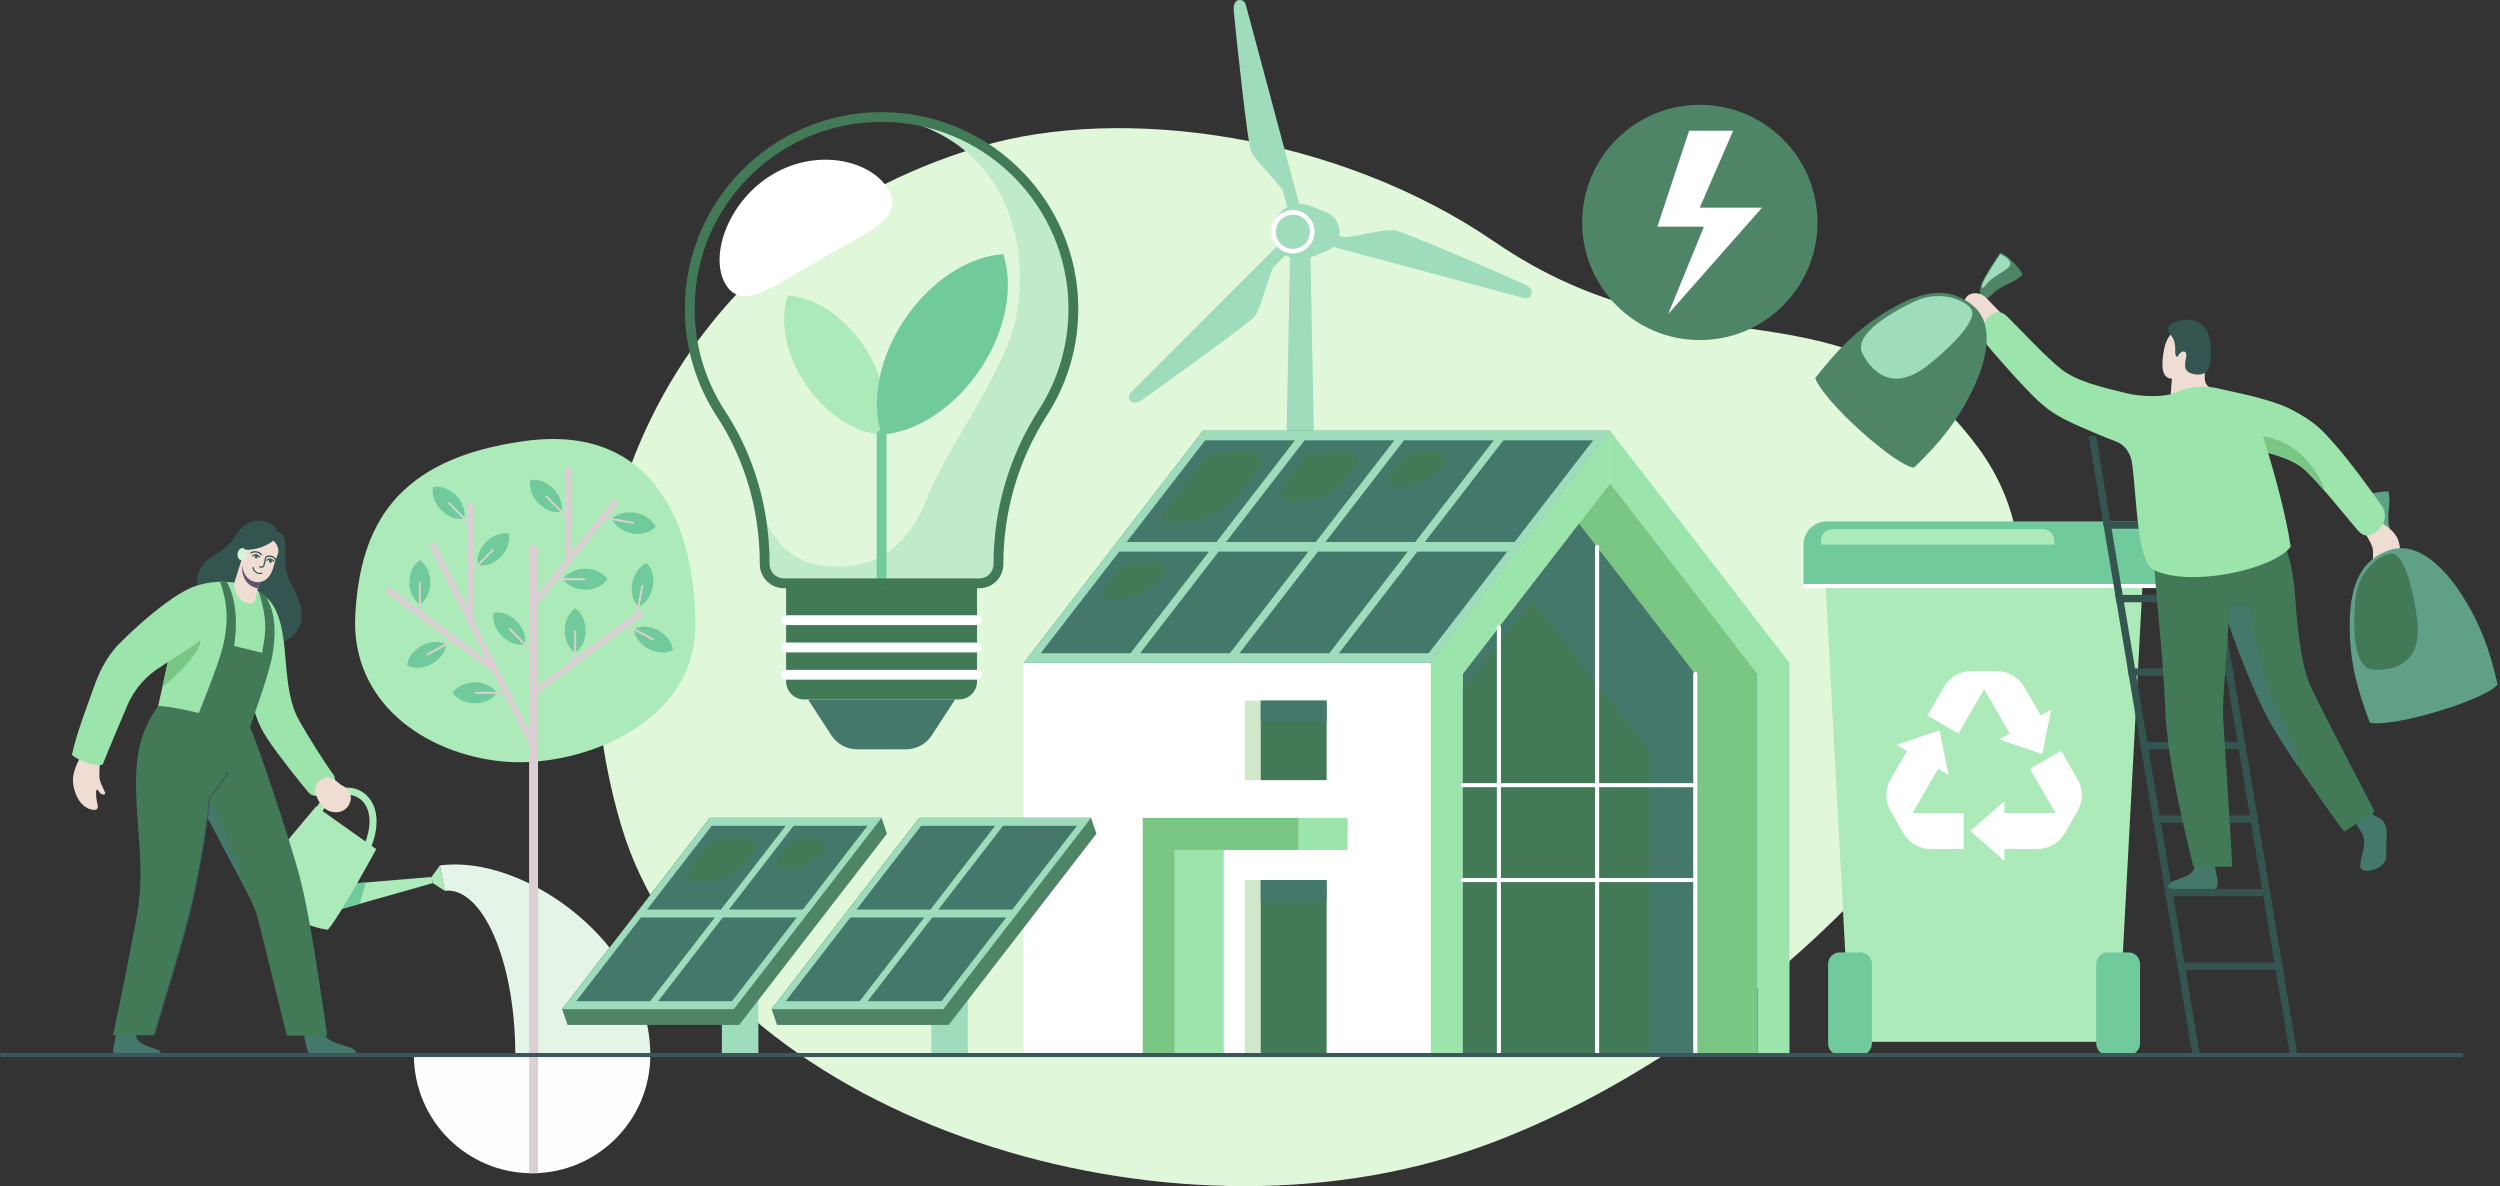 <svg width="744" height="353" viewBox="0 0 744 353" fill="none" xmlns="http://www.w3.org/2000/svg">
<rect x="0" y="0" width="744" height="353" fill="#333333" stroke="none"/>
<g clip-path="url(#clip0_1559_22103)">
<path d="M588.575 133.053C639.85 202.068 524.475 316.443 430.8 344.533C337.12 372.628 209.69 328.438 184.955 245.963C160.225 163.493 197.75 71.798 291.43 43.703C334.115 30.903 398.28 40.103 444.735 71.928C505.015 113.228 549.76 80.803 588.575 133.048V133.053Z" fill="#E1F7DA"/>
<path d="M630.354 310.043H550.564L543.319 174.398H637.599L630.354 310.043Z" fill="#ADEAB9"/>
<path d="M543.624 155.174H637.294C641.099 155.174 644.189 158.264 644.189 162.069V174.399H536.734V162.069C536.734 158.264 539.824 155.174 543.629 155.174H543.624Z" fill="#70CA9C"/>
<path d="M569.159 241.979L576.774 228.789L579.864 230.574L577.224 217.334L564.439 221.664L567.529 223.449L562.614 231.964C560.944 234.859 560.944 238.419 562.614 241.314L566.464 247.984C568.134 250.879 571.219 252.659 574.559 252.659H584.394V241.979H569.164H569.159Z" fill="white"/>
<path d="M618.304 231.964L613.389 223.449L604.139 228.789L611.754 241.979H596.524V238.414L586.379 247.319L596.524 256.224V252.659H606.359C609.699 252.659 612.784 250.879 614.454 247.984L618.304 241.314C619.974 238.419 619.974 234.859 618.304 231.964Z" fill="white"/>
<path d="M607.324 212.944L602.409 204.429C600.739 201.534 597.654 199.754 594.314 199.754H586.614C583.274 199.754 580.189 201.534 578.519 204.429L573.604 212.944L582.854 218.284L590.469 205.094L598.084 218.284L594.994 220.069L607.779 224.399L610.419 211.159L607.329 212.944H607.324Z" fill="white"/>
<path d="M545.36 157.473H607.905C609.81 157.473 611.35 159.018 611.35 160.918V162.068H541.91V160.918C541.91 159.013 543.455 157.473 545.355 157.473H545.36Z" fill="#ADEAB9"/>
<path d="M553.639 283.443H547.484C545.581 283.443 544.039 284.986 544.039 286.888V310.538C544.039 312.441 545.581 313.983 547.484 313.983H553.639C555.542 313.983 557.084 312.441 557.084 310.538V286.888C557.084 284.986 555.542 283.443 553.639 283.443Z" fill="#70CA9C"/>
<path d="M633.43 283.443H627.275C625.372 283.443 623.83 284.986 623.83 286.888V310.538C623.83 312.441 625.372 313.983 627.275 313.983H633.43C635.333 313.983 636.875 312.441 636.875 310.538V286.888C636.875 284.986 635.333 283.443 633.43 283.443Z" fill="#70CA9C"/>
<path d="M644.185 173.793H536.729V175.008H644.185V173.793Z" fill="white"/>
<path d="M683.714 313.983H681.494L677.244 288.613L676.874 286.423L655.234 157.358L654.869 155.173L650.619 129.803H652.834L657.089 155.173L657.449 157.358L679.089 286.423L679.459 288.613L683.714 313.983Z" fill="#345450"/>
<path d="M654.68 313.983H652.465L648.215 288.613L647.845 286.423L626.205 157.358L625.84 155.173L621.59 129.803H623.805L628.055 155.173L628.42 157.358L650.06 286.423L650.43 288.613L654.68 313.983Z" fill="#345450"/>
<path d="M679.46 288.612H648.215L647.845 286.422H679.09L679.46 288.612Z" fill="#345450"/>
<path d="M675.79 266.737H644.545L644.18 264.547H675.425L675.79 266.737Z" fill="#345450"/>
<path d="M672.125 244.862H640.875L640.51 242.672H671.755L672.125 244.862Z" fill="#345450"/>
<path d="M668.455 222.982H637.21L636.845 220.797H668.09L668.455 222.982Z" fill="#345450"/>
<path d="M664.79 201.107H633.54L633.175 198.922H664.42L664.79 201.107Z" fill="#345450"/>
<path d="M661.12 179.232H629.875L629.51 177.047H660.755L661.12 179.232Z" fill="#345450"/>
<path d="M657.45 157.357H626.205L625.84 155.172H657.09L657.45 157.357Z" fill="#345450"/>
<path d="M593 87.473C595.69 84.653 599.8 84.143 601.99 81.663C600.37 78.978 597.385 75.978 595.245 75.193C593.75 77.373 590.51 82.383 589.71 84.358C589.16 85.713 589.005 87.433 589.84 88.338C590.77 89.343 591.905 88.618 593 87.468V87.473Z" fill="#4E8567"/>
<path d="M593.17 82.728C590.755 84.473 590.32 86.268 589.825 85.448C589.33 84.628 593.48 78.248 595.295 75.613C596.53 76.138 598.2 77.243 598.295 78.363C598.415 79.763 595.76 80.858 593.17 82.733V82.728Z" fill="#9FDCBC"/>
<path d="M711.105 156.938C710.08 153.178 711.765 149.393 710.775 146.238C707.64 146.238 703.53 147.243 701.75 148.673C702.84 151.078 705.46 156.443 706.74 158.148C707.615 159.318 709.005 160.338 710.215 160.093C711.555 159.818 711.52 158.468 711.105 156.938Z" fill="#60A087"/>
<path d="M707.13 154.344C707.38 157.314 708.685 158.614 707.73 158.614C706.775 158.614 703.45 151.764 702.135 148.849C703.225 148.064 705.03 147.204 706.04 147.699C707.3 148.319 706.87 151.159 707.135 154.344H707.13Z" fill="#427A58"/>
<path d="M710.04 245.968C710.515 247.373 710.21 249.693 710.15 251.548C710.095 253.303 710.3 254.473 709.925 255.863C709.245 258.383 704.09 260.223 702.625 258.493C701.52 257.188 704.78 251.333 703.07 248.258C702.695 247.578 699.505 242.268 697.83 240.038C695.72 237.223 701.05 234.138 702.785 236.848C704.48 239.488 704.82 241.098 706.245 242.378C707.515 243.523 709.085 243.138 710.035 245.968H710.04Z" fill="#44786A"/>
<path d="M683.695 185.433C684.135 189.258 684.955 198.223 687.605 204.143C689.995 209.478 702.55 233.503 706.68 241.538C704.67 242.948 699.725 246.208 697.655 247.493C695.59 245.013 679.395 222.143 675.025 213.938C670.4 205.253 664.88 190.568 663.24 185.473C661.835 181.093 655.795 167.418 656.075 164.733C659.47 161.603 673.595 157.488 676.995 157.488C683.36 165.528 682.74 177.198 683.69 185.433H683.695Z" fill="#427A58"/>
<path d="M683.625 227.718C680.05 222.343 676.715 217.108 675.025 213.933C670.4 205.248 664.875 190.563 663.24 185.468C662.255 182.388 658.975 174.718 657.215 169.498C658.99 165.613 668.015 173.813 669.105 179.313C670.41 185.888 672.775 198.028 675.5 205.703C677.965 212.658 685.99 226.323 683.625 227.713V227.718Z" fill="#44786A"/>
<path d="M713.666 160.597C712.796 158.327 709.936 156.197 708.546 155.472C706.481 154.397 703.181 157.782 704.416 159.657C704.866 160.342 705.711 161.817 706.066 163.072C706.396 164.247 706.036 167.217 706.246 167.462C706.406 167.647 707.106 167.547 707.391 167.082C707.621 166.707 707.721 165.937 707.821 165.637C707.991 165.132 708.256 165.412 708.376 165.627C708.861 166.482 709.236 167.647 709.446 169.072C709.606 170.152 710.466 170.112 711.231 169.677C714.866 167.622 714.566 162.932 713.666 160.592V160.597Z" fill="#EFDCD3"/>
<path d="M658.705 264.549H647.47C644.01 264.549 645.15 262.949 646.985 262.129C648.6 261.414 650.915 260.989 652.365 259.529C653.46 258.429 653.85 254.804 653.905 252.949C653.94 251.659 658.55 252.039 658.505 253.504C658.44 255.759 660.03 260.869 659.97 262.924C659.94 264.024 659.735 264.544 658.7 264.544L658.705 264.549Z" fill="#44786A"/>
<path d="M674.67 157.482C681.23 172.422 672.105 178.527 669.645 180.387H663.495C662.97 192.677 661.335 207.472 661.59 213.032C661.98 221.632 663.95 248.252 664.28 257.927H652.76C650.895 250.142 644.965 227.352 644.355 210.592C643.75 193.877 641.12 174.202 640.995 164.837C644.505 164.172 666.535 157.887 674.67 157.487V157.482Z" fill="#427A58"/>
<path d="M657.16 105.524C656.725 110.004 650.09 112.729 646.555 112.729C643.02 112.729 643.195 108.244 644.055 103.824C645.035 98.799 648.63 96.715 652.15 97.12C656.505 97.62 657.605 100.929 657.16 105.524Z" fill="#EFDCD3"/>
<path d="M657.175 114.954C659.8 116.739 645.88 121.349 645.955 118.744C646.02 116.399 646.265 114.034 646.545 110.664C646.835 107.204 656.925 102.694 656.815 105.709C656.69 109.054 655.1 113.544 657.175 114.954Z" fill="#EFDCD3"/>
<path d="M657.99 103.888C657.99 107.933 657.99 111.478 654.13 111.478C652.85 111.478 651.595 111.123 650.73 110.228C649.805 109.268 650.59 106.563 650.65 105.818C650.79 104.043 648.825 104.238 648.045 106.228C647.155 106.073 647.36 104.458 647.36 103.738C647.345 100.158 645.475 99.648 645.235 98.268C644.845 96.023 648.755 95.013 651.26 95.163C656.495 95.473 657.995 99.843 657.995 103.888H657.99Z" fill="#345450"/>
<path d="M591.215 88.758C589.47 86.853 586.68 86.863 585.37 88.208C584.13 89.483 584.08 92.133 585.8 94.063C587.52 95.993 589.62 98.558 591.97 100.658C595.38 103.708 600.145 98.193 597.305 95.093C595.44 93.058 592.81 90.498 591.215 88.758Z" fill="#EFDCD3"/>
<path d="M708.861 150.583C706.711 147.408 699.136 137.078 694.971 132.388C691.031 127.958 689.116 125.668 682.006 121.913C678.286 119.948 671.606 118.088 665.256 116.758C661.316 115.933 658.426 115.013 655.876 115.088C651.906 115.208 650.621 115.583 646.926 117.028C643.786 118.258 637.066 118.073 632.831 117.028C625.281 115.158 618.131 113.553 613.476 109.903C608.741 106.188 600.651 97.418 597.521 94.378C595.831 92.738 594.536 92.353 592.421 93.793C590.086 95.378 588.521 99.203 590.836 102.058C593.246 105.038 601.681 114.683 606.236 118.993C610.541 123.073 614.091 124.888 621.501 128.028C624.361 129.238 627.056 130.433 629.626 131.343C632.426 132.333 634.101 134.928 634.506 137.873C635.981 148.683 635.946 167.073 640.886 169.563C651.511 174.913 676.361 169.613 681.706 162.713C680.481 154.288 677.596 143.578 675.016 134.768C679.461 136.013 683.326 137.393 686.146 140.023C690.546 144.128 698.691 154.373 701.546 157.668C703.086 159.448 704.346 159.938 706.581 158.688C709.041 157.308 710.931 153.633 708.871 150.588L708.861 150.583Z" fill="#9BE5AD"/>
<path d="M680.46 132.153C677.705 130.798 675.17 129.948 673.465 129.873C673.975 131.373 674.495 133.018 675.005 134.773C679.45 136.018 683.315 137.393 686.135 140.023C687.65 141.433 689.605 143.573 691.64 145.903C691.635 143.453 686.54 135.148 680.46 132.153Z" fill="#7AC683"/>
<path d="M587.07 115.972C582.81 124.817 577.44 131.722 569.585 139.162C564.33 138.817 542.87 119.777 540.205 112.507C546.7 104.352 552.15 98.277 562.1 92.307C572.855 85.852 580.735 85.507 587.28 91.057C592.685 95.642 592.515 104.677 587.07 115.977V115.972Z" fill="#4E8567"/>
<path d="M573.295 109.043C564.53 115.778 558.056 112.348 554.316 105.373C551.236 99.633 562.916 92.923 569.811 89.693C577.026 86.313 584.446 88.963 586.581 91.923C588.976 95.238 579.61 104.183 573.295 109.038V109.043Z" fill="#9FDCBC"/>
<path d="M732.44 176.739C737.81 184.959 740.95 193.119 743.265 203.689C740.255 208.009 712.865 216.549 705.265 215.074C701.64 205.299 699.25 197.494 699.28 185.889C699.31 173.344 703.08 166.419 711.215 163.684C717.935 161.424 725.58 166.239 732.44 176.739Z" fill="#60A087"/>
<path d="M719.395 184.957C720.635 195.942 714.35 199.712 706.45 199.312C699.945 198.982 700.23 185.517 701.03 177.947C701.865 170.022 707.965 165.042 711.605 164.737C715.68 164.397 718.505 177.037 719.395 184.957Z" fill="#427A58"/>
<path fill-rule="evenodd" clip-rule="evenodd" d="M453.6 84.604C442.505 79.554 419.045 69.589 415.61 68.669C412.44 67.819 404.75 70.329 400.155 70.604L398.525 70.169C398.6 69.779 398.64 69.379 398.64 68.969C398.64 66.334 397.015 64.084 394.71 63.159C393.99 62.874 391.055 61.769 390.325 61.444C389.295 60.979 388.155 60.724 386.955 60.724C386.85 60.724 386.75 60.734 386.645 60.739L370.735 1.359C370.47 0.379 369.47 -0.201 368.49 0.064C367.45 0.344 366.99 1.534 367.175 3.434C368.35 15.569 371.185 40.874 372.105 44.304C372.955 47.474 379.24 52.869 381.775 56.719L383.105 61.679C380.495 63.064 378.71 65.804 378.71 68.964C378.71 70.574 379.18 72.074 379.98 73.344L336.515 116.814C335.8 117.529 335.8 118.689 336.515 119.404C337.275 120.164 338.535 119.969 340.09 118.859C350.01 111.774 370.52 97.024 373.035 94.514C375.355 92.194 376.875 83.699 378.935 79.574L382.57 75.939C382.985 76.199 383.42 76.424 383.88 76.609L379.44 313.979H394.46L390.02 76.609C390.305 76.494 394.05 75.044 394.79 74.734C395.505 74.434 396.155 74.004 396.705 73.474L453.605 88.719C454.58 88.979 455.585 88.399 455.85 87.424C456.13 86.384 455.325 85.389 453.59 84.599L453.6 84.604Z" fill="#9FDCBC"/>
<path d="M384.764 75.419C381.209 75.419 378.314 72.525 378.314 68.969C378.314 65.415 381.209 62.52 384.764 62.52C388.319 62.52 391.214 65.415 391.214 68.969C391.214 72.525 388.319 75.419 384.764 75.419ZM384.764 63.88C381.959 63.88 379.674 66.165 379.674 68.969C379.674 71.775 381.959 74.059 384.764 74.059C387.569 74.059 389.854 71.775 389.854 68.969C389.854 66.165 387.569 63.88 384.764 63.88Z" fill="white"/>
<path d="M425.81 197.277H304.63V313.982H425.81V197.277Z" fill="white"/>
<path d="M479.185 128.184H358.005L304.63 197.279H425.815L479.185 128.184Z" fill="#44786A"/>
<path d="M479.185 128.184H358.005L304.63 197.279H425.81L428.02 194.414L479.18 128.184H479.185ZM474.11 131.049L450.74 161.299H424.025L447.395 131.049H474.11ZM444.53 131.049L421.16 161.299H394.445L417.815 131.049H444.53ZM414.95 131.049L391.58 161.299H364.865L388.235 131.049H414.95ZM385.37 131.049L362 161.299H335.285L358.655 131.049H385.37ZM309.705 194.414L333.075 164.164H359.79L336.42 194.414H309.705ZM339.285 194.414L362.655 164.164H389.37L366 194.414H339.285ZM368.865 194.414L392.235 164.164H418.95L395.58 194.414H368.865ZM398.445 194.414L421.815 164.164H448.53L425.16 194.414H398.445Z" fill="#9FDCBC"/>
<path d="M370.435 313.984H375.195V261.899H370.435V313.984Z" fill="#CEE8C9"/>
<path d="M394.795 261.898H375.195V313.983H394.795V261.898Z" fill="#427A58"/>
<path d="M349.62 313.984H364.18V252.949H349.62V313.984Z" fill="#9BE5AD"/>
<path d="M386.49 252.949H401.05V243.404H386.49V252.949Z" fill="#9BE5AD"/>
<path d="M349.62 243.402H340.075V313.982H349.62V252.947H386.495V243.402H349.62Z" fill="#7AC683"/>
<path d="M479.184 128.184L425.814 197.274V313.984H435.359V200.534L479.184 143.799V128.184Z" fill="#9BE5AD"/>
<path d="M479.186 128.184L532.561 197.274V313.984H523.011V200.534L479.186 143.799V128.184Z" fill="#9BE5AD"/>
<path d="M479.186 143.797L469.936 155.772L504.511 200.532V313.982H523.011V200.532L479.186 143.797Z" fill="#7AC683"/>
<path d="M504.509 200.533L469.934 155.773L435.359 200.533V313.983H504.509V200.533Z" fill="#44786A"/>
<path d="M490.639 223.308V313.983H435.359V205.353L456.064 178.543L490.639 223.308Z" fill="#427A58"/>
<path d="M370.435 232.166H375.195V208.501H370.435V232.166Z" fill="#CEE8C9"/>
<path d="M394.795 208.506H375.195V232.171H394.795V208.506Z" fill="#427A58"/>
<path d="M394.795 208.506H375.195V214.781H394.795V208.506Z" fill="#44786A"/>
<path d="M394.795 261.898H375.195V268.173H394.795V261.898Z" fill="#44786A"/>
<path d="M446.075 314.588C445.74 314.588 445.465 314.318 445.465 313.978V186.653C445.465 186.318 445.735 186.043 446.075 186.043C446.415 186.043 446.685 186.313 446.685 186.653V313.978C446.685 314.313 446.415 314.588 446.075 314.588Z" fill="white"/>
<path d="M475.296 314.587C474.961 314.587 474.686 314.317 474.686 313.977V162.727C474.686 162.392 474.956 162.117 475.296 162.117C475.636 162.117 475.906 162.387 475.906 162.727V313.977C475.906 314.312 475.636 314.587 475.296 314.587Z" fill="white"/>
<path d="M504.51 314.588C504.175 314.588 503.9 314.318 503.9 313.978V200.528C503.9 200.193 504.17 199.918 504.51 199.918C504.85 199.918 505.12 200.188 505.12 200.528V313.978C505.12 314.313 504.85 314.588 504.51 314.588Z" fill="white"/>
<path d="M504.51 262.509H435.355C435.02 262.509 434.745 262.239 434.745 261.899C434.745 261.559 435.015 261.289 435.355 261.289H504.51C504.845 261.289 505.12 261.559 505.12 261.899C505.12 262.239 504.85 262.509 504.51 262.509Z" fill="white"/>
<path d="M504.51 234.273H435.355C435.02 234.273 434.745 234.003 434.745 233.663C434.745 233.323 435.015 233.053 435.355 233.053H504.51C504.845 233.053 505.12 233.323 505.12 233.663C505.12 234.003 504.85 234.273 504.51 234.273Z" fill="white"/>
<path d="M347.845 155.464H350.215C357.94 155.464 365.23 151.884 369.955 145.769L374.635 139.714C376.345 137.499 374.765 134.289 371.97 134.289H363.795C361.48 134.289 359.295 135.364 357.875 137.194L346.26 152.229C345.24 153.549 346.18 155.459 347.845 155.459V155.464Z" fill="#427A58"/>
<path d="M384.08 149.214H386.66C392.255 149.214 397.535 146.634 400.975 142.224L403.605 138.914C405.07 137.034 403.73 134.289 401.345 134.289H393.4C391.065 134.289 388.86 135.364 387.425 137.209L381.745 144.434C380.23 146.379 381.615 149.214 384.08 149.214Z" fill="#427A58"/>
<path d="M415.585 144.879H416.49C421.32 144.879 425.895 142.719 428.96 138.994L429.33 138.544C430.725 136.849 429.52 134.289 427.325 134.289H423.015C420.65 134.289 418.41 135.344 416.91 137.169L413.76 140.999C412.485 142.544 413.585 144.874 415.59 144.874L415.585 144.879Z" fill="#427A58"/>
<path d="M330.095 178.522H330.87C336.885 178.522 342.56 175.737 346.24 170.977L346.535 170.562C347.53 169.272 346.61 167.402 344.985 167.402H337.585C335.665 167.402 333.85 168.292 332.68 169.812L328.495 175.257C327.465 176.587 328.415 178.522 330.1 178.522H330.095Z" fill="#427A58"/>
<path d="M505.869 101.204C525.205 101.204 540.879 85.529 540.879 66.194C540.879 46.858 525.205 31.184 505.869 31.184C486.534 31.184 470.859 46.858 470.859 66.194C470.859 85.529 486.534 101.204 505.869 101.204Z" fill="#4E8567"/>
<path d="M505.845 61.797L515.785 38.902H502.685L493.24 67.447H507.095L496.445 93.487L524.38 61.797H505.845Z" fill="white"/>
<path d="M158.355 349.154C177.78 349.154 193.525 333.409 193.525 313.984H123.18C123.18 333.409 138.925 349.154 158.35 349.154H158.355Z" fill="#FEFEFF"/>
<path d="M128.78 262.817L97.085 271.787L103.015 263.107L128.435 260.982L128.78 262.817Z" fill="#ADEAB9"/>
<path d="M128.781 262.819L128.436 260.984L130.896 257.574L132.326 265.089L128.781 262.819Z" fill="#ADEAB9"/>
<path d="M108.84 262.623L103.015 263.108L97.085 271.788L107.1 268.953L108.84 262.623Z" fill="#70CA9C"/>
<path d="M89.779 183.341C89.579 189.031 84.389 192.771 78.409 190.926C71.124 188.676 70.74 179.586 73.144 173.921C74.594 170.496 77.46 168.156 77.225 165.166C76.975 162.046 78.975 157.481 81.934 158.006C86.559 158.831 84.184 164.996 85.23 169.906C86.264 174.776 89.975 177.866 89.779 183.341Z" fill="#345450"/>
<path d="M72.116 168.233C71.066 171.858 70.651 173.298 69.756 176.393C68.456 180.898 63.946 182.768 61.426 181.108C58.516 179.188 57.696 172.793 59.731 168.993C61.896 164.953 66.941 164.653 69.871 159.783C72.806 154.903 76.376 154.523 79.001 155.198C84.341 156.573 82.661 161.423 80.506 162.768C78.071 164.288 73.341 163.988 72.116 168.228V168.233Z" fill="#345450"/>
<path d="M97.581 276.697C89.181 275.622 79.271 269.237 76.846 260.982C81.351 255.012 94.071 239.992 94.071 239.992L111.971 252.707C111.971 252.707 101.281 272.442 97.576 276.697H97.581Z" fill="#ADEAB9"/>
<path d="M110.065 253.003L108.145 252.078C109.76 248.388 110.315 244.973 109.755 242.208C109.295 239.938 108.08 238.183 106.34 237.258C103.16 235.573 98.395 236.778 95.44 242.333L93.59 241.263C97.165 234.528 103.17 233.198 107.26 235.358C109.6 236.598 111.22 238.898 111.815 241.833C112.465 245.043 111.865 248.903 110.07 253.003H110.065Z" fill="#ADEAB9"/>
<path d="M96.451 307.889C97.751 310.354 103.266 311.299 104.651 311.904C106.056 312.514 106.701 313.989 104.821 313.984C104.206 313.984 95.431 313.984 93.346 313.984C92.456 313.984 91.566 312.969 91.411 312.309C90.851 309.954 90.356 308.179 90.281 306.259C90.221 304.719 92.206 303.304 94.176 304.789C95.431 305.739 96.101 307.234 96.446 307.889H96.451Z" fill="#44786A"/>
<path d="M74.45 216.497C76.625 221.197 84.995 246.217 88.53 258.522C92.275 271.552 95.105 293.202 97.395 308.222H85.395C82.845 298.267 77.815 277.312 76.475 272.417C75.32 268.177 69.26 257.627 65.475 250.297C60.91 241.447 55.295 232.802 55.5 222.537C55.75 209.967 68.99 213.222 74.445 216.497H74.45Z" fill="#427A58"/>
<path d="M73.304 265.128C70.934 260.428 67.784 254.763 65.479 250.298C62.369 244.273 58.774 238.343 56.859 231.928C60.759 233.363 63.779 240.253 65.814 245.028C67.044 247.903 70.354 256.643 73.299 265.123L73.304 265.128Z" fill="#44786A"/>
<path d="M84.515 191.337C85.365 198.497 85.285 207.822 89.01 214.407C91.77 219.282 96.695 227.127 99.115 230.372C101.775 233.937 94.61 239.162 91.775 235.782C89.475 233.042 82.83 224.782 79.605 219.902C76.56 215.292 75.15 210.962 74.14 203.647C73.225 197.012 74.29 187.832 74.99 185.062C75.595 182.682 77.09 176.157 78.85 177.467C81.31 179.297 83.525 183.067 84.51 191.337H84.515Z" fill="#9BE5AD"/>
<path d="M74.04 217.039C68.36 216.449 53.54 213.419 47.04 210.264C48.91 202.364 51.065 190.104 54.075 181.909C56.33 175.769 57.99 173.979 62.515 173.374C68.685 172.549 77.195 173.704 79.94 179.569C81.61 183.134 82 188.979 80.6 195.674C78.74 204.564 74.555 214.404 74.035 217.039H74.04Z" fill="#9BE5AD"/>
<path d="M40.575 308.464C40.816 310.929 45.925 311.874 47.056 312.479C48.196 313.089 48.225 313.994 46.35 313.984C45.736 313.984 36.961 313.984 34.876 313.984C33.986 313.984 33.531 312.969 33.66 312.309C34.115 309.954 34.38 308.179 35.126 306.259C35.725 304.719 38.321 303.304 39.651 304.789C40.501 305.739 40.516 307.804 40.581 308.459L40.575 308.464Z" fill="#44786A"/>
<path d="M79.195 177.677C78.565 177.227 76.63 174.942 77.195 176.767C79.94 185.652 78.855 189.467 77.88 194.892C78.78 195.127 80.025 195.422 80.93 195.637C82.095 189.597 82.285 182.727 79.195 177.677Z" fill="#427A58"/>
<path d="M21.705 232.544C21.56 229.779 23.28 226.279 24.245 224.904C25.685 222.864 30.09 224.964 29.745 227.479C29.62 228.394 29.46 230.314 29.655 231.794C29.84 233.174 31.425 235.824 31.34 236.174C31.275 236.439 30.67 236.604 30.135 236.279C29.745 236.039 29.38 235.439 29.17 235.174C28.81 234.719 28.635 235.224 28.615 235.499C28.53 236.609 28.67 237.999 29.065 239.584C29.365 240.789 28.565 241.124 27.69 241.009C23.525 240.459 21.855 235.399 21.705 232.549V232.544Z" fill="#EFDCD3"/>
<path d="M66.546 191.518C65.32 197.448 58.31 214.273 58.31 214.273C63.571 215.748 70.165 216.888 74.191 217.298C74.865 214.458 79.981 201.213 81.05 195.053C77.486 194.063 70.165 192.408 66.54 191.518H66.546Z" fill="#427A58"/>
<path d="M48.35 204.404C49.025 201.264 49.745 197.849 50.53 194.469C55.105 191.644 58.89 189.449 59.44 190.289C60.83 192.409 53.905 200.134 48.35 204.404Z" fill="#7AC683"/>
<path d="M46.42 199.373C41.895 202.538 39.245 206.728 37.83 210.088C35.425 215.798 32.025 223.728 30.57 227.513C28.425 228.218 23.11 226.393 21.415 224.628C22.53 219.023 25.79 210.543 28.105 204.033C29.05 201.383 31.22 195.898 35.38 191.668C42.495 184.433 57.475 171.518 62.195 174.348C67.82 177.723 62.71 188.253 58.51 191.373C54.05 194.688 50.665 196.398 46.41 199.373H46.42Z" fill="#9BE5AD"/>
<path d="M67.435 173.123C66.955 173.063 66.045 173.068 65.475 173.088C68.44 181.393 67.43 186.753 66.455 192.173C67.355 192.408 68.67 192.628 69.545 192.798C70.71 186.758 70.525 178.173 67.435 173.118V173.123Z" fill="#427A58"/>
<path d="M71.546 216.163C71.141 223.573 67.581 232.553 62.456 237.023C61.56 246.523 58.8 262.168 56.586 271.148C53.876 282.123 49.316 296.203 45.916 308.068H33.645C36.37 295.523 39.001 281.583 40.266 275.168C41.836 267.188 42.236 260.918 41.365 249.463C40.605 239.458 39.641 229.178 41.776 221.098C43.045 216.288 45.316 212.693 47.035 210.133C52.236 210.133 66.281 213.718 71.54 216.163H71.546Z" fill="#427A58"/>
<path d="M45.915 308.249C45.915 308.249 45.88 308.249 45.865 308.244C45.77 308.214 45.71 308.114 45.74 308.019C46.93 303.859 48.295 299.334 49.61 294.959C52.085 286.734 54.645 278.229 56.405 271.104C58.73 261.699 61.415 246.084 62.27 237.004V236.929L62.33 236.879C64.305 235.159 66.15 232.654 67.665 229.639C67.71 229.549 67.82 229.514 67.91 229.559C68 229.604 68.035 229.714 67.99 229.804C66.465 232.834 64.615 235.359 62.625 237.109C61.76 246.209 59.075 261.794 56.755 271.189C54.99 278.324 52.43 286.834 49.955 295.059C48.64 299.434 47.275 303.959 46.085 308.114C46.06 308.194 45.99 308.244 45.91 308.244L45.915 308.249Z" fill="#3C575C"/>
<path d="M73.765 179.533C76.395 180.013 76.085 177.258 76.465 176.053C76.985 174.413 77.785 171.963 78.03 171.018C78.82 167.973 72.535 164.553 71.91 166.528C71.26 168.593 70.235 171.833 69.76 173.328C69.29 174.818 70.735 178.983 73.765 179.533Z" fill="#EFDCD3"/>
<path d="M78.03 171.018C77.8 171.903 77.28 173.483 76.765 175.108C72.41 174.323 71.045 169.473 72.805 165.983C72.81 165.968 72.82 165.958 72.825 165.943C74.715 165.868 78.67 168.563 78.035 171.018H78.03Z" fill="#60536E"/>
<path d="M72.655 163.833C71.45 166.718 71.72 171.898 75.505 173.053C77.925 173.793 80.405 172.493 81.405 168.638C82.245 165.408 83.08 164.968 82.8 163.398C82.5 161.743 81.075 159.788 77.92 159.958C75.395 160.093 73.83 161.023 72.66 163.828L72.655 163.833Z" fill="#EFDCD3"/>
<path d="M75.955 158.073C72.73 159.173 70.48 161.148 70.935 162.478C71.39 163.808 74.375 163.993 77.6 162.893C80.825 161.793 83.075 159.818 82.62 158.488C82.165 157.158 79.18 156.973 75.955 158.073Z" fill="#345450"/>
<path d="M70.699 164.773C70.579 165.768 71.079 166.644 71.814 166.734C72.549 166.819 73.239 166.083 73.359 165.088C73.479 164.093 72.979 163.219 72.244 163.129C71.509 163.039 70.819 163.778 70.699 164.773Z" fill="#D3F4D9"/>
<path d="M77.77 168.968C77.605 168.968 77.43 168.938 77.255 168.878C77.155 168.843 77.105 168.733 77.14 168.633C77.175 168.533 77.285 168.483 77.385 168.518C77.65 168.613 77.92 168.613 78.11 168.518C78.235 168.453 78.32 168.348 78.36 168.203C78.46 167.858 78.535 167.493 78.615 167.108C78.68 166.788 78.75 166.458 78.835 166.098C78.945 165.658 79.365 165.363 79.97 165.308C80.8 165.233 81.85 165.633 82.255 166.533C82.3 166.628 82.255 166.743 82.16 166.788C82.065 166.833 81.95 166.788 81.905 166.693C81.58 165.963 80.68 165.633 80.005 165.693C79.575 165.733 79.275 165.918 79.21 166.193C79.125 166.543 79.055 166.873 78.99 167.188C78.91 167.583 78.835 167.953 78.73 168.313C78.66 168.558 78.505 168.748 78.285 168.863C78.135 168.943 77.96 168.978 77.77 168.978V168.968Z" fill="#345450"/>
<path d="M77.825 165.284C77.765 165.284 77.71 165.259 77.67 165.209C77.02 164.339 75.545 164.199 74.79 164.699C74.7 164.759 74.585 164.734 74.525 164.644C74.465 164.554 74.49 164.439 74.58 164.379C75.475 163.789 77.19 163.924 77.975 164.979C78.04 165.064 78.02 165.184 77.935 165.249C77.9 165.274 77.86 165.289 77.82 165.289L77.825 165.284Z" fill="#345450"/>
<path d="M77.81 170.588C77.595 170.978 76.86 170.998 76.21 170.623C75.56 170.248 75.13 169.518 75.35 169.128C75.45 168.948 76.205 169.288 76.855 169.663C77.505 170.038 77.915 170.398 77.81 170.588Z" fill="white"/>
<path d="M77.411 170.839C76.916 170.839 76.441 170.684 76.031 170.394C75.536 170.039 75.211 169.514 75.141 168.959C75.126 168.854 75.201 168.759 75.306 168.744C75.411 168.729 75.506 168.804 75.521 168.909C75.576 169.359 75.846 169.784 76.256 170.079C76.711 170.404 77.266 170.524 77.821 170.414C77.926 170.394 78.026 170.459 78.046 170.564C78.066 170.669 78.001 170.769 77.896 170.789C77.736 170.824 77.571 170.839 77.411 170.839Z" fill="#345450"/>
<path d="M77.22 165.958C77.155 165.958 77.09 165.923 77.055 165.863C76.92 165.628 76.625 165.358 76.26 165.293C75.95 165.238 75.645 165.338 75.35 165.588C75.27 165.658 75.15 165.648 75.08 165.568C75.01 165.488 75.02 165.368 75.1 165.298C75.58 164.888 76.035 164.863 76.325 164.918C76.845 165.008 77.22 165.383 77.385 165.678C77.435 165.768 77.405 165.888 77.315 165.938C77.285 165.953 77.255 165.963 77.22 165.963V165.958Z" fill="#345450"/>
<path d="M76.68 165.812C76.585 166.097 76.32 166.267 76.09 166.187C75.86 166.112 75.75 165.817 75.84 165.532C75.935 165.247 76.2 165.077 76.43 165.157C76.66 165.232 76.77 165.527 76.68 165.812Z" fill="#3C575C"/>
<path d="M81.46 167.253C81.395 167.253 81.33 167.218 81.295 167.158C81.16 166.923 80.865 166.653 80.5 166.588C80.19 166.533 79.885 166.633 79.59 166.883C79.51 166.953 79.39 166.943 79.32 166.863C79.25 166.783 79.26 166.663 79.34 166.593C79.82 166.183 80.275 166.158 80.57 166.213C81.09 166.303 81.465 166.678 81.63 166.973C81.68 167.063 81.65 167.183 81.56 167.233C81.53 167.248 81.5 167.258 81.465 167.258L81.46 167.253Z" fill="#345450"/>
<path d="M80.92 167.108C80.825 167.393 80.56 167.563 80.33 167.483C80.1 167.408 79.99 167.113 80.08 166.828C80.175 166.543 80.44 166.373 80.67 166.453C80.9 166.528 81.01 166.823 80.92 167.108Z" fill="#3C575C"/>
<path d="M97.564 241.182C99.839 242.252 102.599 241.852 103.919 239.377C105.079 237.207 104.169 234.902 101.949 233.832C100.784 233.272 99.884 231.857 98.194 231.432C96.654 231.047 94.704 232.187 94.014 233.897C93.094 236.177 95.499 240.207 97.564 241.182Z" fill="#EFDCD3"/>
<path d="M130.895 257.575L132.325 265.089C143.415 263.785 153.355 285.624 153.355 313.984H193.53C193.53 280.864 155.89 254.07 130.9 257.575H130.895Z" fill="#E4F4E7"/>
<path d="M149.65 226.619C171.545 228.734 206.94 216.149 206.94 185.939C206.94 158.454 195.79 125.929 156.39 131.219C117.275 136.469 107.185 157.034 105.735 182.949C104.285 208.864 126.275 224.364 149.65 226.619Z" fill="#ADEAB9"/>
<path d="M160.12 162.344H157.465V349.154H160.12V162.344Z" fill="#DCCFD3"/>
<path d="M129.263 161.341L127.681 162.135L157.989 222.554L159.571 221.76L129.263 161.341Z" fill="#DCCFD3"/>
<path d="M141.065 149.719H139.295V185.049H141.065V149.719Z" fill="#DCCFD3"/>
<path d="M190.445 181.568L158.264 205.434L159.318 206.855L191.5 182.99L190.445 181.568Z" fill="#DCCFD3"/>
<path d="M182.664 148.545L158.102 179.281L159.484 180.386L184.047 149.65L182.664 148.545Z" fill="#DCCFD3"/>
<path d="M170.004 139.125H168.234V166.925H170.004V139.125Z" fill="#DCCFD3"/>
<path d="M115.508 174.637L114.454 176.059L146.636 199.924L147.69 198.502L115.508 174.637Z" fill="#DCCFD3"/>
<path d="M157.82 142.888C157.385 145.093 158.235 147.753 160.24 149.798C162.25 151.843 164.895 152.738 167.105 152.343C167.54 150.138 166.69 147.478 164.685 145.433C162.675 143.388 160.03 142.493 157.82 142.888Z" fill="#70CA9C"/>
<path d="M162.675 147.391L162.254 147.805L168.909 154.577L169.33 154.163L162.675 147.391Z" fill="#DCCFD3"/>
<path d="M146.905 182.339C146.47 184.544 147.32 187.204 149.325 189.249C151.335 191.294 153.98 192.189 156.19 191.794C156.625 189.589 155.775 186.929 153.77 184.884C151.765 182.839 149.115 181.944 146.905 182.339Z" fill="#70CA9C"/>
<path d="M151.757 186.844L151.336 187.258L157.991 194.03L158.412 193.617L151.757 186.844Z" fill="#DCCFD3"/>
<path d="M180.775 172.373C179.505 170.518 177.015 169.258 174.15 169.258C171.285 169.258 168.79 170.518 167.525 172.373C168.795 174.228 171.285 175.488 174.15 175.488C177.015 175.488 179.51 174.228 180.775 172.373Z" fill="#70CA9C"/>
<path d="M174.149 172.078H164.654V172.668H174.149V172.078Z" fill="#DCCFD3"/>
<path d="M171.176 181.033C169.321 182.303 168.061 184.793 168.061 187.658C168.061 190.523 169.321 193.018 171.176 194.283C173.031 193.013 174.291 190.523 174.291 187.658C174.291 184.793 173.031 182.298 171.176 181.033Z" fill="#70CA9C"/>
<path d="M171.47 187.66H170.88V197.155H171.47V187.66Z" fill="#DCCFD3"/>
<path d="M124.939 166.668C123.084 167.938 121.824 170.428 121.824 173.293C121.824 176.158 123.084 178.653 124.939 179.918C126.794 178.648 128.054 176.158 128.054 173.293C128.054 170.428 126.794 167.933 124.939 166.668Z" fill="#70CA9C"/>
<path d="M125.235 173.293H124.645V182.788H125.235V173.293Z" fill="#DCCFD3"/>
<path d="M192.45 167.57C190.395 168.47 188.69 170.685 188.16 173.505C187.63 176.325 188.405 179.005 189.99 180.595C192.045 179.695 193.75 177.48 194.28 174.66C194.81 171.84 194.035 169.16 192.45 167.57Z" fill="#70CA9C"/>
<path d="M190.926 174.013L189.168 183.344L189.748 183.453L191.506 174.122L190.926 174.013Z" fill="#DCCFD3"/>
<path d="M200.28 193.489C200.045 191.254 198.455 188.964 195.93 187.599C193.41 186.234 190.615 186.164 188.62 187.189C188.855 189.424 190.445 191.714 192.97 193.079C195.49 194.444 198.285 194.514 200.28 193.489Z" fill="#70CA9C"/>
<path d="M186.239 185.577L185.959 186.096L194.313 190.609L194.593 190.09L186.239 185.577Z" fill="#DCCFD3"/>
<path d="M195.109 156.84C194.194 154.79 191.969 153.1 189.149 152.59C186.329 152.075 183.654 152.87 182.074 154.465C182.989 156.515 185.214 158.205 188.034 158.715C190.854 159.23 193.529 158.435 195.109 156.84Z" fill="#70CA9C"/>
<path d="M179.303 153.666L179.197 154.246L188.539 155.947L188.644 155.367L179.303 153.666Z" fill="#DCCFD3"/>
<path d="M134.68 206.185C135.95 204.33 138.44 203.07 141.305 203.07C144.17 203.07 146.665 204.33 147.93 206.185C146.66 208.04 144.17 209.3 141.305 209.3C138.44 209.3 135.945 208.04 134.68 206.185Z" fill="#70CA9C"/>
<path d="M150.806 205.889H141.311V206.479H150.806V205.889Z" fill="#DCCFD3"/>
<path d="M151.48 158.775C151.915 160.98 151.065 163.64 149.06 165.685C147.055 167.73 144.405 168.625 142.195 168.23C141.76 166.025 142.61 163.365 144.615 161.32C146.62 159.275 149.27 158.38 151.48 158.775Z" fill="#70CA9C"/>
<path d="M146.628 163.288L139.973 170.061L140.393 170.474L147.049 163.702L146.628 163.288Z" fill="#DCCFD3"/>
<path d="M128.885 144.919C128.45 147.124 129.3 149.784 131.305 151.829C133.315 153.874 135.96 154.769 138.17 154.374C138.605 152.169 137.755 149.509 135.75 147.464C133.745 145.419 131.095 144.524 128.885 144.919Z" fill="#70CA9C"/>
<path d="M133.741 149.422L133.32 149.836L139.975 156.608L140.396 156.195L133.741 149.422Z" fill="#DCCFD3"/>
<path d="M121.141 198.043C121.376 195.808 122.966 193.518 125.491 192.153C128.011 190.788 130.806 190.718 132.801 191.743C132.566 193.978 130.976 196.268 128.451 197.633C125.931 198.998 123.136 199.068 121.141 198.043Z" fill="#70CA9C"/>
<path d="M135.188 190.12L126.834 194.633L127.114 195.152L135.468 190.639L135.188 190.12Z" fill="#DCCFD3"/>
<path d="M225.69 271.859H214.83V313.984H225.69V271.859Z" fill="#9FDCBC"/>
<path d="M262.355 243.402H211.265L167.305 300.317L168.9 305.022H219.99L263.955 248.112L262.355 243.402Z" fill="#4E8567"/>
<path d="M262.355 243.402H211.265L167.305 300.317H218.39L262.355 243.402Z" fill="#44786A"/>
<path d="M260.535 245.762L261.65 244.312L262.355 243.402H211.265L209.44 245.762L190.195 270.677L188.69 272.622L167.3 300.312H218.385L239.455 273.037L240.325 271.912L260.525 245.762H260.535ZM211.8 245.762H233.805L214.56 270.677H192.555L211.8 245.762ZM212.735 273.037L193.485 297.957H171.48L190.73 273.037H212.735ZM217.85 297.957H195.845L215.095 273.037H237.1L217.85 297.957ZM238.925 270.677H216.92L236.165 245.762H258.17L238.925 270.677Z" fill="#9FDCBC"/>
<path d="M207.37 262.472H209.615C214.475 262.472 219.06 260.232 222.05 256.397L224.335 253.517C225.61 251.882 224.445 249.502 222.375 249.502H215.475C213.445 249.502 211.53 250.437 210.28 252.037L205.345 258.317C204.03 260.007 205.23 262.472 207.375 262.472H207.37Z" fill="#427A58"/>
<path d="M233.17 258.708H233.96C238.155 258.708 242.13 256.833 244.795 253.593L245.115 253.203C246.33 251.728 245.28 249.508 243.37 249.508H239.625C237.57 249.508 235.625 250.428 234.32 252.013L231.58 255.338C230.475 256.683 231.43 258.708 233.17 258.708Z" fill="#427A58"/>
<path d="M288.029 271.859H277.169V313.984H288.029V271.859Z" fill="#9FDCBC"/>
<path d="M324.7 243.402H273.61L229.645 300.317L231.24 305.022H282.33L326.295 248.112L324.7 243.402Z" fill="#4E8567"/>
<path d="M324.699 243.402H273.609L229.644 300.317H280.734L324.699 243.402Z" fill="#44786A"/>
<path d="M322.874 245.762L323.984 244.322L324.694 243.402H273.604L271.779 245.762L252.534 270.677L251.009 272.652L229.639 300.312H280.724L301.794 273.037L302.639 271.942L322.864 245.762H322.874ZM274.139 245.762H296.144L276.899 270.677H254.894L274.139 245.762ZM275.074 273.037L255.824 297.957H233.819L253.069 273.037H275.074ZM280.189 297.957H258.184L277.434 273.037H299.439L280.189 297.957ZM301.264 270.677H279.259L298.504 245.762H320.509L301.264 270.677Z" fill="#9FDCBC"/>
<path d="M732.49 314.587H0.61C0.275 314.587 0 314.317 0 313.977C0 313.637 0.27 313.367 0.61 313.367H732.49C732.825 313.367 733.1 313.637 733.1 313.977C733.1 314.317 732.83 314.587 732.49 314.587Z" fill="#3C575C"/>
<path d="M233.945 173.6H290.765V202.785C290.765 205.75 288.355 208.16 285.39 208.16H239.325C236.36 208.16 233.95 205.75 233.95 202.785V173.6H233.945Z" fill="#427A58"/>
<path d="M269.621 222.999H255.096C251.996 222.999 249.106 221.429 247.416 218.834L240.476 208.164H284.236L277.296 218.834C275.606 221.434 272.716 222.999 269.616 222.999H269.621Z" fill="#44786A"/>
<path d="M290.766 202.264H233.946C233.141 202.264 232.486 201.609 232.486 200.804C232.486 199.999 233.141 199.344 233.946 199.344H290.766C291.571 199.344 292.226 199.999 292.226 200.804C292.226 201.609 291.571 202.264 290.766 202.264Z" fill="white"/>
<path d="M290.766 194.145H233.946C233.141 194.145 232.486 193.49 232.486 192.685C232.486 191.88 233.141 191.225 233.946 191.225H290.766C291.571 191.225 292.226 191.88 292.226 192.685C292.226 193.49 291.571 194.145 290.766 194.145Z" fill="white"/>
<path d="M290.766 186.029H233.946C233.141 186.029 232.486 185.374 232.486 184.569C232.486 183.764 233.141 183.109 233.946 183.109H290.766C291.571 183.109 292.226 183.764 292.226 184.569C292.226 185.374 291.571 186.029 290.766 186.029Z" fill="white"/>
<path d="M264.435 56.474C269.4 65.07 257.705 69.29 244.295 77.029C230.89 84.769 220.845 93.1 215.88 84.504C210.915 75.909 216.9 59.425 230.305 51.679C243.71 43.94 259.47 47.874 264.43 56.469L264.435 56.474Z" fill="white"/>
<path d="M299.951 102.485C307.716 84.13 305.705 43.095 265.425 34.91C295.19 36.465 318.931 61.13 319.436 90.93C319.635 102.655 316.291 113.585 310.411 122.73C301.741 136.21 297.141 151.905 297.141 167.935C297.141 171.065 294.606 173.6 291.476 173.6H233.281C230.131 173.6 227.581 171.05 227.581 167.9C227.581 160.69 226.686 153.52 224.896 146.6C228.836 161.165 235.606 168.65 249.646 168.65C261.761 168.65 270.47 161.71 275.645 148.91C282.005 133.19 292.07 121.12 299.955 102.485H299.951Z" fill="#BFEBC9"/>
<path d="M234.431 87.914C231.976 95.334 233.741 105.469 239.781 114.429C245.821 123.389 254.556 128.824 262.356 129.334C264.811 121.914 263.046 111.779 257.006 102.819C250.966 93.859 242.231 88.424 234.431 87.914Z" fill="#ADEAB9"/>
<path d="M262.356 175.059C261.551 175.059 260.896 174.404 260.896 173.599V129.329C260.896 128.524 261.551 127.869 262.356 127.869C263.161 127.869 263.816 128.524 263.816 129.329V173.599C263.816 174.404 263.161 175.059 262.356 175.059Z" fill="#70CA9C"/>
<path d="M298.56 75.633C301.74 85.248 299.455 98.393 291.62 110.008C283.785 121.623 272.46 128.673 262.355 129.328C259.175 119.713 261.46 106.568 269.295 94.953C277.13 83.338 288.455 76.288 298.56 75.633Z" fill="#70CA9C"/>
<path d="M291.47 175.059H233.275C229.325 175.059 226.115 171.849 226.115 167.899C226.115 151.889 221.695 136.684 213.34 123.919C207.11 114.399 203.815 103.334 203.815 91.914C203.815 83.739 205.465 75.834 208.725 68.409C211.87 61.239 216.36 54.859 222.065 49.444C227.76 44.039 234.355 39.899 241.665 37.134C249.265 34.264 257.285 33.024 265.5 33.454C296.045 35.054 320.375 60.289 320.89 90.904C321.085 102.519 317.885 113.799 311.63 123.519C303.1 136.779 298.595 152.134 298.595 167.934C298.595 171.864 295.4 175.059 291.47 175.059ZM262.325 36.284C248 36.284 234.515 41.644 224.07 51.554C212.89 62.164 206.73 76.499 206.73 91.909C206.73 102.759 209.86 113.274 215.78 122.314C224.45 135.554 229.035 151.314 229.035 167.894C229.035 170.234 230.94 172.134 233.275 172.134H291.47C293.79 172.134 295.675 170.249 295.675 167.929C295.675 151.569 300.345 135.664 309.175 121.934C315.115 112.699 318.155 101.984 317.97 90.949C317.48 61.859 294.365 37.884 265.345 36.364C264.335 36.309 263.325 36.284 262.325 36.284Z" fill="#427A58"/>
</g>
<defs>
<clipPath id="clip0_1559_22103">
<rect width="743.265" height="352.995" fill="white"/>
</clipPath>
</defs>
</svg>
